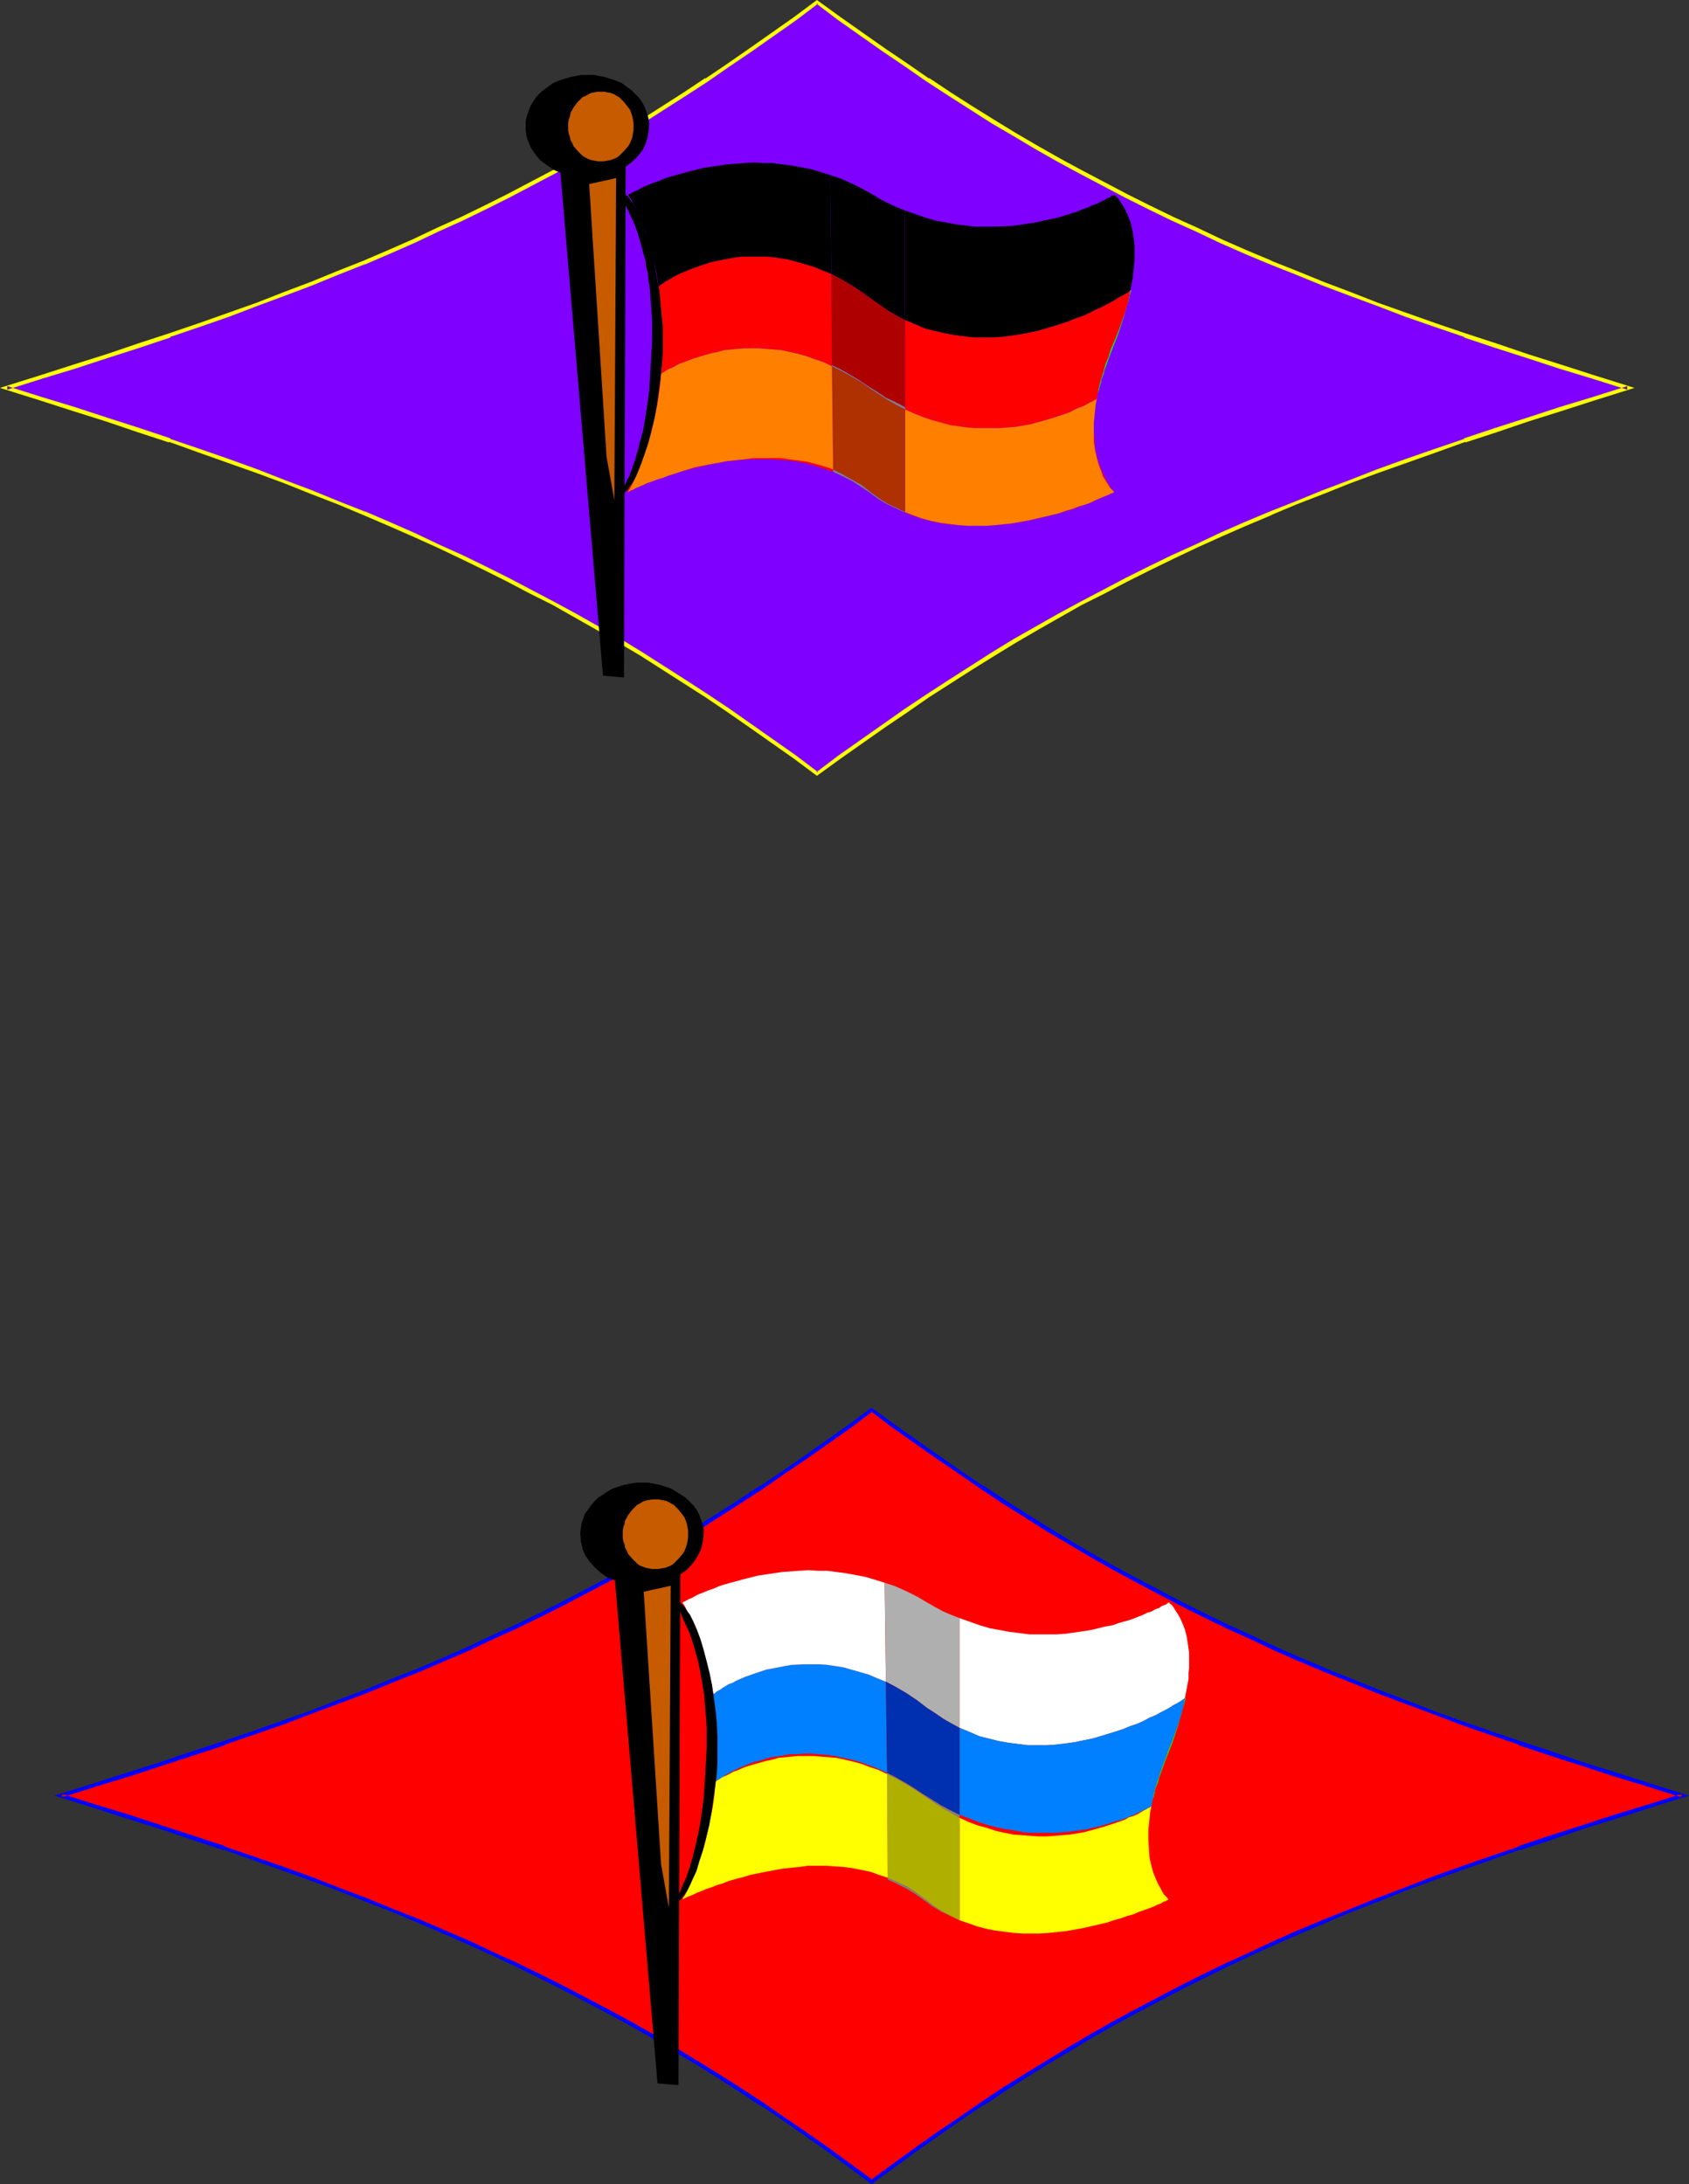 <?xml version="1.0" encoding="UTF-8" standalone="no"?>
<svg
   version="1.0"
   width="120.473mm"
   height="155.754mm"
   id="svg51"
   sodipodi:docname="Germany &amp; Ukraine.wmf"
   xmlns:inkscape="http://www.inkscape.org/namespaces/inkscape"
   xmlns:sodipodi="http://sodipodi.sourceforge.net/DTD/sodipodi-0.dtd"
   xmlns="http://www.w3.org/2000/svg"
   xmlns:svg="http://www.w3.org/2000/svg">
  <rect width="100%" height="100%" fill="#333333" stroke="none"/>
  <sodipodi:namedview
     id="namedview51"
     pagecolor="#ffffff"
     bordercolor="#000000"
     borderopacity="0.25"
     inkscape:showpageshadow="2"
     inkscape:pageopacity="0.0"
     inkscape:pagecheckerboard="0"
     inkscape:deskcolor="#d1d1d1"
     inkscape:document-units="mm" />
  <defs
     id="defs1">
    <pattern
       id="WMFhbasepattern"
       patternUnits="userSpaceOnUse"
       width="6"
       height="6"
       x="0"
       y="0" />
  </defs>
  <path
     style="fill:#7f00ff;fill-opacity:1;fill-rule:evenodd;stroke:none"
     d="m 220.233,0.646 -5.978,4.363 -5.978,4.363 -5.978,4.201 -5.817,4.04 -5.978,3.878 -5.817,3.878 -5.978,3.717 -5.817,3.717 -5.817,3.555 -5.978,3.393 -5.978,3.393 -5.978,3.232 -5.978,3.232 -6.14,3.232 -6.302,3.07 -6.302,3.07 -6.463,2.909 -6.463,3.07 -6.625,2.909 -6.786,2.909 -6.948,2.747 -7.11,2.909 -7.271,2.747 -7.433,2.747 -7.594,2.909 -7.917,2.747 -8.079,2.747 -8.402,2.747 -8.402,2.909 -8.887,2.909 -9.048,2.747 -9.21,2.909 9.21,2.909 9.048,2.747 8.887,2.909 8.402,2.747 8.402,2.909 8.079,2.747 7.917,2.747 7.594,2.747 7.433,2.909 7.271,2.747 7.11,2.909 6.948,2.747 6.786,2.909 6.625,2.909 6.463,2.909 6.463,3.07 6.302,3.07 6.302,3.07 6.14,3.232 5.978,3.07 5.978,3.393 5.978,3.393 5.978,3.393 5.817,3.555 5.817,3.717 5.978,3.717 5.817,3.878 5.978,3.878 5.817,4.04 5.978,4.201 5.978,4.363 5.978,4.363 6.14,-4.363 5.978,-4.363 5.978,-4.201 5.978,-4.04 5.817,-3.878 5.817,-3.878 5.817,-3.717 5.978,-3.717 5.817,-3.555 5.978,-3.393 5.978,-3.393 5.978,-3.393 5.978,-3.07 6.14,-3.232 6.302,-3.07 6.302,-3.07 6.302,-3.07 6.625,-2.909 6.625,-2.909 6.786,-2.909 6.948,-2.747 7.11,-2.909 7.271,-2.747 7.433,-2.909 7.594,-2.747 7.917,-2.747 8.079,-2.747 8.402,-2.909 8.402,-2.747 8.887,-2.909 9.048,-2.747 9.21,-2.909 -9.21,-2.909 -9.048,-2.747 -8.887,-2.909 -8.402,-2.909 -8.402,-2.747 -8.079,-2.747 -7.917,-2.747 -7.594,-2.909 -7.433,-2.747 -7.271,-2.747 -7.11,-2.909 -6.948,-2.747 -6.786,-2.909 -6.625,-2.909 -6.625,-3.07 -6.302,-2.909 -6.302,-3.07 -6.302,-3.07 -6.14,-3.232 -5.978,-3.232 -5.978,-3.232 -5.978,-3.393 -5.978,-3.393 -5.817,-3.555 -5.978,-3.717 -5.817,-3.717 -5.817,-3.878 -5.817,-3.878 -5.978,-4.04 -5.978,-4.201 -5.978,-4.363 z"
     id="path1" />
  <path
     style="fill:#ffff00;fill-opacity:1;fill-rule:evenodd;stroke:none"
     d="m 220.233,0 -6.302,4.686 -5.978,4.201 -5.978,4.201 -5.817,4.04 -5.978,4.04 v -0.162 l -5.817,3.878 -5.817,3.717 -5.817,3.717 -5.978,3.555 -5.817,3.393 v 0 l -5.978,3.393 -5.978,3.232 -6.14,3.232 -6.14,3.232 -6.14,3.07 -6.302,3.07 -6.463,2.909 -6.463,3.07 -6.625,2.909 -6.786,2.909 v 0 l -6.948,2.747 -7.11,2.909 -7.271,2.747 -7.433,2.909 -7.756,2.747 -7.756,2.747 -8.079,2.747 v 0 l -8.402,2.747 -8.564,2.909 -8.725,2.747 -9.048,2.909 L 0,104.549 l 10.826,3.393 9.048,2.909 8.725,2.747 8.564,2.909 8.402,2.747 v -0.162 l 8.079,2.909 7.756,2.747 7.756,2.747 7.433,2.747 7.271,2.909 7.11,2.747 6.948,2.909 v 0 l 6.786,2.909 6.625,2.909 6.463,2.909 6.463,3.07 6.302,3.07 6.14,3.07 6.14,3.232 6.14,3.07 5.978,3.393 5.978,3.393 v 0 l 5.817,3.393 5.978,3.555 5.817,3.717 5.817,3.717 5.817,3.717 v 0 l 5.978,4.04 5.817,4.04 5.978,4.201 5.978,4.201 6.302,4.686 6.463,-4.686 5.978,-4.201 5.978,-4.201 5.978,-4.04 5.817,-4.04 v 0 l 5.817,-3.717 5.817,-3.717 5.978,-3.717 5.817,-3.555 5.817,-3.393 v 0 l 5.978,-3.393 5.978,-3.393 6.14,-3.07 6.14,-3.232 6.14,-3.07 6.302,-3.07 6.463,-3.07 6.463,-2.909 6.625,-2.909 6.948,-2.909 h -0.162 l 6.948,-2.909 7.109,-2.747 7.271,-2.909 7.433,-2.747 7.756,-2.747 7.756,-2.747 8.079,-2.909 v 0.162 l 8.402,-2.747 8.564,-2.909 8.725,-2.747 9.048,-2.909 10.826,-3.393 -10.826,-3.393 -9.048,-2.909 -8.725,-2.747 -8.564,-2.909 -8.402,-2.747 v 0 l -8.079,-2.747 -7.756,-2.747 -7.756,-2.747 -7.433,-2.909 -7.271,-2.747 -7.109,-2.909 -6.948,-2.747 h 0.162 l -6.948,-2.909 -6.625,-2.909 -6.463,-3.07 -6.463,-2.909 -6.302,-3.07 -6.14,-3.07 -6.14,-3.232 -6.14,-3.232 -5.978,-3.232 -5.978,-3.393 v 0 l -5.817,-3.393 -5.817,-3.555 -5.978,-3.717 -5.817,-3.717 -5.817,-3.878 v 0.162 L 244.632,17.129 238.653,13.089 232.675,8.888 226.696,4.686 220.233,0 l -0.162,0.97 5.978,4.525 5.978,4.201 5.978,4.201 5.978,4.04 5.817,4.04 v 0 l 5.978,3.878 5.817,3.717 5.817,3.717 5.817,3.393 5.978,3.555 v 0 l 5.978,3.393 5.978,3.232 6.14,3.232 6.14,3.232 6.14,3.07 6.302,3.07 6.463,2.909 6.463,3.07 6.625,2.909 6.948,2.909 v 0 l 6.948,2.747 7.11,2.909 7.271,2.747 7.433,2.747 7.594,2.909 7.917,2.747 8.079,2.747 v 0.162 l 8.241,2.747 8.564,2.747 8.887,2.909 9.048,2.747 9.21,2.909 v -0.97 l -9.21,2.909 -9.048,2.747 -8.887,2.909 -8.564,2.747 -8.241,2.747 v 0.162 l -8.079,2.747 -7.917,2.747 -7.594,2.747 -7.433,2.909 -7.271,2.747 -7.11,2.909 -6.948,2.747 v 0 l -6.948,2.909 -6.625,2.909 -6.463,3.07 -6.463,2.909 -6.302,3.07 -6.14,3.07 -6.14,3.232 -6.14,3.232 -5.978,3.232 -5.978,3.393 v 0 l -5.978,3.393 -5.817,3.555 -5.817,3.717 -5.817,3.717 -5.978,3.878 v 0 l -5.817,3.878 -5.978,4.201 -5.978,4.201 -5.978,4.201 -5.978,4.525 h 0.485 l -5.978,-4.525 -5.978,-4.201 -5.978,-4.201 -5.978,-4.201 -5.817,-3.878 v 0 l -5.978,-3.878 -5.817,-3.717 -5.817,-3.717 -5.817,-3.555 -5.978,-3.393 v 0 l -5.978,-3.393 -5.978,-3.232 -6.14,-3.232 -6.14,-3.232 -6.14,-3.07 -6.302,-3.07 -6.463,-2.909 -6.463,-3.07 -6.625,-2.909 -6.786,-2.909 h -0.162 l -6.948,-2.747 -7.11,-2.909 -7.271,-2.747 -7.433,-2.909 -7.594,-2.747 -7.917,-2.747 -8.079,-2.747 v -0.162 l -8.241,-2.747 -8.564,-2.747 -8.887,-2.909 -9.048,-2.747 -9.21,-2.909 v 0.97 l 9.21,-2.909 9.048,-2.747 8.887,-2.909 8.564,-2.747 8.241,-2.747 v -0.162 l 8.079,-2.747 7.917,-2.747 7.594,-2.909 7.433,-2.747 7.271,-2.747 7.11,-2.909 6.948,-2.747 h 0.162 l 6.786,-2.909 6.625,-2.909 6.463,-3.07 6.463,-2.909 6.302,-3.07 6.14,-3.07 6.14,-3.232 6.14,-3.232 5.978,-3.232 5.978,-3.393 v 0 l 5.978,-3.555 5.817,-3.393 5.817,-3.717 5.817,-3.717 5.978,-3.878 v 0 l 5.817,-4.04 5.978,-4.04 5.978,-4.201 5.978,-4.201 5.978,-4.525 h -0.485 z"
     id="path2" />
  <path
     style="fill:#000000;fill-opacity:1;fill-rule:evenodd;stroke:none"
     d="m 174.991,34.096 v -1.454 l -0.323,-1.293 -0.485,-1.454 -0.485,-1.293 -0.646,-1.131 -0.808,-1.131 -1.131,-1.131 -0.969,-0.97 -1.131,-0.808 -1.293,-0.97 -1.454,-0.646 -1.454,-0.485 -1.454,-0.485 -1.616,-0.323 -1.616,-0.323 h -1.777 -1.616 l -1.777,0.323 -1.454,0.323 -1.616,0.485 -1.454,0.485 -1.454,0.646 -1.293,0.97 -1.131,0.808 -1.131,0.97 -0.969,1.131 -0.808,1.131 -0.646,1.131 -0.485,1.293 -0.485,1.454 -0.323,1.293 v 1.454 0.97 l 0.162,1.131 0.162,0.97 0.323,0.808 0.808,1.939 1.131,1.616 1.293,1.616 1.777,1.293 1.777,1.293 1.939,0.808 11.472,135.575 5.655,0.485 0.485,-137.676 1.293,-0.97 1.293,-1.131 1.131,-1.293 0.969,-1.293 0.646,-1.454 0.485,-1.454 0.323,-1.616 z"
     id="path3" />
  <path
     style="fill:#c65b00;fill-opacity:1;fill-rule:evenodd;stroke:none"
     d="m 165.619,134.767 0.485,-86.774 -7.271,1.616 4.686,73.524 z"
     id="path4" />
  <path
     style="fill:#c65b00;fill-opacity:1;fill-rule:evenodd;stroke:none"
     d="m 161.903,43.468 h 0.969 l 0.808,-0.162 0.969,-0.162 0.808,-0.323 0.808,-0.323 0.646,-0.485 0.646,-0.646 0.646,-0.646 1.131,-1.293 0.485,-0.808 0.323,-0.808 0.323,-0.808 0.162,-0.97 0.162,-0.97 v -0.97 -0.97 l -0.162,-0.97 -0.162,-0.808 -0.323,-0.97 -0.323,-0.808 -0.485,-0.646 -1.131,-1.454 -1.293,-1.293 -0.646,-0.323 -0.808,-0.485 -0.808,-0.323 -0.969,-0.162 -0.808,-0.162 h -0.969 -0.808 l -0.808,0.162 -0.969,0.162 -1.454,0.808 -0.808,0.323 -1.293,1.293 -1.131,1.454 -0.323,0.646 -0.485,0.808 -0.162,0.97 -0.323,0.808 -0.162,0.97 v 0.97 0.97 l 0.162,0.97 0.323,0.97 0.162,0.808 0.485,0.808 0.323,0.808 1.131,1.293 0.646,0.646 0.646,0.646 0.808,0.485 0.646,0.323 0.808,0.323 0.969,0.162 0.808,0.162 z"
     id="path5" />
  <path
     style="fill:#00ff00;fill-opacity:1;fill-rule:evenodd;stroke:none"
     d="m 300.377,91.945 -0.969,2.262 -0.646,2.101 -0.808,1.939 -0.485,1.939 -0.646,1.939 -0.485,1.778 -0.323,1.778 -0.323,1.778 v -0.162 0 -0.162 l 0.162,-0.485 v -0.485 l 0.323,-0.646 0.162,-0.646 0.162,-0.808 0.323,-0.97 0.162,-0.97 0.485,-1.131 0.323,-1.293 0.485,-1.293 0.969,-2.747 1.131,-2.909 0.969,-2.424 0.808,-2.424 0.808,-2.424 0.646,-2.262 0.323,-1.131 0.323,-0.97 0.162,-0.808 0.162,-0.808 0.162,-0.485 0.162,-0.485 v -0.323 0 h -0.162 l -0.646,3.232 -0.969,3.232 -1.293,3.555 -0.646,1.778 z"
     id="path6" />
  <path
     style="fill:#ff0000;fill-opacity:1;fill-rule:evenodd;stroke:none"
     d="M 295.691,107.458 V 107.296 Z"
     id="path7" />
  <path
     style="fill:#ff0000;fill-opacity:1;fill-rule:evenodd;stroke:none"
     d="m 300.377,132.666 v -0.162 h -0.162 l -0.162,-0.323 -0.323,-0.323 -0.323,-0.485 -0.323,-0.485 -0.323,-0.646 -0.485,-0.646 -0.323,-0.808 -0.485,-0.97 -0.485,-0.97 -0.323,-0.97 -0.485,-1.131 -0.323,-1.293 -0.323,-1.293 -0.323,-1.454 -0.162,-2.909 -0.162,-1.293 v -2.424 l 0.162,-1.131 v -0.97 l 0.162,-0.97 v -0.808 l 0.162,-0.646 v -0.646 l 0.162,-0.646 v -0.323 l 0.162,-0.323 v -0.162 -0.162 0.162 l -0.323,1.616 -0.162,1.616 -0.162,1.616 -0.162,1.454 v 2.747 2.585 l 0.323,2.262 0.485,2.101 0.485,1.778 0.646,1.616 0.485,1.454 0.646,1.131 0.646,0.97 0.485,0.808 0.485,0.646 0.485,0.323 0.162,0.323 z"
     id="path8" />
  <path
     style="fill:#ff0000;fill-opacity:1;fill-rule:evenodd;stroke:none"
     d="m 243.985,137.999 v 0.162 l 2.424,0.97 2.585,0.808 2.424,0.646 2.424,0.485 2.424,0.323 2.585,0.162 2.424,0.162 h 2.424 2.424 l 2.424,-0.162 4.686,-0.485 4.363,-0.808 4.201,-0.97 2.101,-0.485 1.939,-0.485 1.777,-0.646 1.777,-0.485 1.616,-0.646 1.454,-0.485 1.454,-0.485 1.293,-0.646 1.131,-0.485 0.969,-0.485 0.969,-0.323 0.646,-0.323 0.646,-0.323 0.485,-0.162 0.323,-0.162 v 0 h -0.162 l -0.162,0.162 -0.485,0.162 -0.646,0.323 -0.808,0.323 -0.808,0.323 -1.131,0.485 -1.131,0.485 -1.293,0.646 -1.454,0.485 -1.616,0.485 -1.616,0.646 -1.777,0.485 -1.777,0.646 -1.939,0.485 -2.101,0.485 -4.201,0.97 -4.524,0.808 -4.686,0.485 -2.262,0.162 h -2.424 -2.424 l -2.424,-0.162 -2.585,-0.323 -2.424,-0.323 -2.424,-0.485 -2.424,-0.646 -2.262,-0.808 z"
     id="path9" />
  <path
     style="fill:#7f7f7f;fill-opacity:1;fill-rule:evenodd;stroke:none"
     d="m 234.775,132.666 -2.424,-1.939 -2.585,-1.454 -2.585,-1.454 -2.585,-1.293 v 0.646 l 2.424,1.131 2.585,1.293 2.262,1.454 2.424,1.616 2.424,1.778 2.424,1.454 2.424,1.131 2.424,1.131 v -0.162 l -2.262,-1.131 -2.424,-1.131 -2.262,-1.454 z"
     id="path10" />
  <path
     style="fill:#ff0000;fill-opacity:1;fill-rule:evenodd;stroke:none"
     d="m 169.335,132.666 v -0.162 0 l 0.323,-0.485 0.323,-0.646 0.485,-0.97 0.485,-1.131 0.646,-1.616 0.808,-1.616 0.646,-2.101 0.808,-2.101 0.808,-2.424 0.808,-2.585 0.646,-2.909 0.646,-2.909 0.646,-3.232 0.485,-3.555 0.323,-3.555 v 0.162 0.323 l -0.162,0.485 -0.162,0.646 v 0.97 l -0.162,0.808 -0.485,2.262 -0.485,2.585 -0.485,2.585 -0.485,2.585 -0.485,2.424 -0.323,1.131 -0.485,1.131 -0.808,2.747 -1.131,2.585 -0.969,2.747 -0.646,1.293 -0.485,1.131 -0.485,0.97 -0.323,0.808 -0.323,0.808 -0.162,0.485 -0.162,0.323 -0.162,0.162 h 0.162 l 0.162,-0.162 0.485,-0.162 0.646,-0.323 0.646,-0.323 0.808,-0.485 1.131,-0.485 1.131,-0.323 1.293,-0.646 1.293,-0.485 1.454,-0.485 1.616,-0.646 1.777,-0.646 1.777,-0.485 1.939,-0.485 1.939,-0.485 4.201,-0.97 4.363,-0.808 2.424,-0.323 2.262,-0.162 2.262,-0.162 h 2.424 2.424 l 2.424,0.162 2.585,0.162 2.424,0.323 2.424,0.485 2.424,0.646 2.424,0.808 2.424,0.808 v -0.646 l -2.424,-0.808 -2.262,-0.646 -2.424,-0.646 -2.424,-0.323 -2.424,-0.323 -2.424,-0.323 h -2.424 -2.262 -2.424 l -2.262,0.323 -4.686,0.485 -4.363,0.808 -4.201,0.808 -3.716,1.131 -1.939,0.646 -1.616,0.485 -1.616,0.646 -1.616,0.485 -1.293,0.485 -1.454,0.485 -0.969,0.485 -1.131,0.485 -0.808,0.323 -0.808,0.485 -0.646,0.162 -0.323,0.323 h -0.323 z"
     id="path11" />
  <path
     style="fill:#00ff00;fill-opacity:1;fill-rule:evenodd;stroke:none"
     d="M 178.546,90.329 V 86.774 l -0.323,-3.393 -0.323,-3.232 -0.323,-2.909 h -0.162 v 0 l 0.162,0.162 v 0.323 0.323 l 0.162,0.485 v 0.646 l 0.162,0.646 v 0.808 l 0.162,1.778 0.162,2.101 0.162,2.424 v 2.747 4.686 1.778 2.909 l -0.162,0.808 v 0.808 l 0.323,-5.009 0.162,-2.747 z"
     id="path12" />
  <path
     style="fill:#ff0000;fill-opacity:1;fill-rule:evenodd;stroke:none"
     d="m 243.985,109.72 v 0.646 l 2.585,1.131 2.424,0.97 2.424,0.808 2.424,0.646 2.262,0.646 2.424,0.323 2.262,0.323 2.262,0.162 h 2.262 2.262 2.101 l 1.939,-0.162 2.101,-0.162 1.939,-0.323 1.939,-0.323 1.777,-0.485 1.777,-0.485 1.616,-0.485 1.616,-0.485 1.454,-0.485 1.454,-0.485 1.293,-0.485 1.131,-0.646 1.131,-0.485 0.969,-0.323 0.969,-0.485 0.808,-0.485 0.646,-0.323 0.485,-0.323 0.485,-0.162 0.323,-0.162 0.162,-0.162 -0.162,0.162 H 295.206 l -0.323,0.323 -0.646,0.323 -0.646,0.162 -0.646,0.485 -0.969,0.323 -0.969,0.485 -1.131,0.485 -2.424,0.97 -1.454,0.323 -1.454,0.485 -1.454,0.485 -1.777,0.485 -1.616,0.323 -1.939,0.323 -1.777,0.323 -1.939,0.323 -2.101,0.162 -1.939,0.162 h -2.262 -2.101 -2.262 l -2.262,-0.162 -2.262,-0.485 -2.424,-0.323 -2.424,-0.485 -2.424,-0.646 -2.585,-0.808 -2.424,-0.97 z"
     id="path13" />
  <path
     style="fill:#7f7f7f;fill-opacity:1;fill-rule:evenodd;stroke:none"
     d="m 233.806,103.903 -2.424,-1.616 -2.424,-1.454 -2.262,-1.293 -2.424,-1.131 v 0.323 l 2.585,1.293 2.585,1.454 2.747,1.616 2.585,1.778 2.424,1.616 2.262,1.454 2.262,1.293 2.262,1.131 v -0.646 l -2.424,-1.293 -2.747,-1.293 -2.424,-1.616 z"
     id="path14" />
  <path
     style="fill:#ff0000;fill-opacity:1;fill-rule:evenodd;stroke:none"
     d="m 224.273,98.732 v -0.323 l -2.424,-1.131 -2.424,-0.97 -2.424,-0.808 -2.262,-0.646 -2.262,-0.485 -2.262,-0.485 -2.101,-0.323 -2.101,-0.162 -2.101,-0.162 h -1.939 l -1.939,0.162 h -1.777 l -1.777,0.323 -1.777,0.323 -1.616,0.162 -3.07,0.97 -1.454,0.323 -1.293,0.485 -1.131,0.485 -2.262,0.97 -0.969,0.485 -0.969,0.485 -0.808,0.485 -0.646,0.323 -0.646,0.485 -0.485,0.323 -0.485,0.162 -0.323,0.323 -0.162,0.162 h -0.162 0.162 l 0.162,-0.162 0.323,-0.162 0.485,-0.323 0.485,-0.323 0.646,-0.323 0.808,-0.323 1.777,-0.97 0.969,-0.323 2.424,-0.97 2.585,-0.808 2.908,-0.808 1.616,-0.323 1.616,-0.485 1.777,-0.162 1.777,-0.162 1.939,-0.162 h 1.939 1.939 l 1.939,0.162 2.101,0.162 2.101,0.162 2.101,0.485 2.262,0.485 2.262,0.646 2.262,0.808 2.424,0.808 z"
     id="path15" />
  <path
     style="fill:#ff7f00;fill-opacity:1;fill-rule:evenodd;stroke:none"
     d="m 295.691,107.458 -0.162,0.162 -0.323,0.162 -0.485,0.162 -0.485,0.323 -0.646,0.323 -0.808,0.485 -0.969,0.485 -0.969,0.323 -1.131,0.485 -1.131,0.646 -1.293,0.485 -1.454,0.485 -1.454,0.485 -1.616,0.485 -1.616,0.485 -1.777,0.485 -1.777,0.485 -1.939,0.323 -1.939,0.323 -2.101,0.162 -1.939,0.162 h -2.101 -2.262 -2.262 l -2.262,-0.162 -2.262,-0.323 -2.424,-0.323 -2.262,-0.646 -2.424,-0.646 -2.424,-0.808 -2.424,-0.97 -2.585,-1.131 v 27.632 l 2.424,0.97 2.262,0.808 2.424,0.646 2.424,0.485 2.424,0.323 2.585,0.323 2.424,0.162 h 2.424 2.424 l 2.262,-0.162 4.686,-0.485 4.524,-0.808 4.201,-0.97 2.101,-0.485 1.939,-0.485 1.777,-0.646 1.777,-0.485 1.616,-0.646 1.616,-0.485 1.454,-0.485 1.293,-0.646 1.131,-0.485 1.131,-0.485 0.808,-0.323 0.808,-0.323 0.646,-0.323 0.485,-0.162 0.162,-0.162 h 0.162 l -0.162,-0.162 -0.162,-0.323 -0.485,-0.323 -0.485,-0.646 -0.485,-0.808 -0.646,-0.97 -0.646,-1.131 -0.485,-1.454 -0.646,-1.616 -0.485,-1.778 -0.485,-2.101 -0.323,-2.262 v -2.585 -2.747 l 0.162,-1.454 0.162,-1.616 0.162,-1.616 z"
     id="path16" />
  <path
     style="fill:#ff0000;fill-opacity:1;fill-rule:evenodd;stroke:none"
     d="m 178.222,100.671 h 0.162 l 0.162,-0.162 0.323,-0.323 0.485,-0.162 0.485,-0.323 0.646,-0.485 0.646,-0.323 0.808,-0.485 0.969,-0.485 0.969,-0.485 2.262,-0.97 1.131,-0.485 1.293,-0.485 1.454,-0.323 3.07,-0.97 1.616,-0.162 1.777,-0.323 1.777,-0.323 h 1.777 l 1.939,-0.162 h 1.939 l 2.101,0.162 2.101,0.162 2.101,0.323 2.262,0.485 2.262,0.485 2.262,0.646 2.424,0.808 2.424,0.97 2.424,1.131 -0.162,-24.562 -2.424,-0.97 -2.262,-0.97 -2.262,-0.646 -2.262,-0.646 -2.262,-0.646 -2.101,-0.323 -2.101,-0.323 -2.101,-0.162 h -1.939 -1.939 -2.101 l -1.777,0.162 -1.777,0.323 -1.777,0.323 -3.232,0.646 -2.908,0.97 -2.747,0.97 -2.262,0.97 -1.131,0.485 -0.969,0.485 -0.808,0.485 -0.808,0.485 -0.646,0.323 -0.646,0.485 -0.485,0.323 -0.323,0.162 -0.323,0.323 -0.162,0.162 0.323,2.909 0.323,3.232 0.323,3.393 v 3.555 l 0.162,2.585 -0.162,2.747 z"
     id="path17" />
  <path
     style="fill:#000000;fill-opacity:1;fill-rule:evenodd;stroke:none"
     d="m 224.111,73.847 -0.323,-26.663 -2.585,-0.808 -2.585,-0.808 -2.747,-0.485 -2.585,-0.485 -2.585,-0.323 -2.424,-0.323 h -2.585 l -2.424,-0.162 -2.424,0.162 -4.524,0.323 -2.262,0.323 -4.363,0.646 -1.939,0.485 -1.939,0.485 -1.777,0.485 -1.777,0.485 -1.777,0.485 -1.454,0.485 -1.454,0.646 -1.454,0.485 -1.131,0.485 -1.293,0.485 -0.969,0.485 -0.808,0.485 -0.808,0.323 -0.646,0.323 -0.485,0.323 -0.323,0.162 -0.323,0.162 v 0 0.162 l 0.162,0.162 0.323,0.485 0.485,0.646 0.323,0.97 0.646,0.97 0.485,1.293 0.646,1.454 0.808,1.616 0.646,1.778 0.646,2.101 0.646,2.262 0.646,2.424 0.646,2.585 0.646,2.747 0.485,3.07 0.162,-0.162 0.323,-0.323 0.323,-0.162 0.485,-0.323 0.646,-0.485 0.646,-0.323 0.808,-0.485 0.808,-0.485 0.969,-0.485 1.131,-0.485 2.262,-0.97 2.747,-0.97 2.908,-0.97 3.232,-0.646 1.777,-0.323 1.777,-0.323 1.777,-0.162 h 2.101 1.939 1.939 l 2.101,0.162 2.101,0.323 2.101,0.323 2.262,0.646 2.262,0.646 2.262,0.646 2.262,0.97 z"
     id="path18" />
  <path
     style="fill:#000000;fill-opacity:1;fill-rule:evenodd;stroke:none"
     d="m 235.422,80.957 2.101,1.454 2.101,1.454 2.262,1.293 2.101,1.131 V 56.718 l -2.101,-0.808 -2.101,-0.97 -2.262,-1.131 -2.101,-1.293 -2.908,-1.616 -2.908,-1.454 -2.908,-1.293 -2.908,-0.97 0.323,26.663 2.747,1.454 2.747,1.616 2.908,1.939 z"
     id="path19" />
  <path
     style="fill:#000000;fill-opacity:1;fill-rule:evenodd;stroke:none"
     d="m 304.739,78.21 0.323,-1.616 0.323,-1.778 0.162,-1.616 0.162,-1.616 0.162,-1.454 v -1.454 -2.585 l -0.323,-2.424 -0.323,-1.939 -0.485,-1.939 -0.646,-1.616 -0.646,-1.454 -0.646,-1.131 -0.646,-0.97 -0.485,-0.808 -0.485,-0.646 -0.485,-0.323 -0.162,-0.323 h -0.162 v 0 l -0.323,0.162 -0.485,0.162 -0.323,0.323 -0.808,0.323 -0.808,0.485 -0.808,0.323 -1.131,0.646 -1.131,0.323 -1.293,0.646 -1.454,0.485 -1.454,0.646 -1.616,0.485 -3.555,1.131 -3.878,0.808 -2.101,0.485 -2.101,0.323 -2.262,0.323 -2.262,0.323 -4.847,0.162 h -2.424 -2.585 l -2.585,-0.323 -2.585,-0.323 -2.585,-0.485 -2.747,-0.485 -2.747,-0.808 -2.747,-0.97 -2.747,-0.97 v 29.571 l 2.747,1.131 2.585,1.131 2.585,0.646 2.747,0.646 2.585,0.485 2.585,0.323 2.585,0.323 h 2.585 2.585 l 2.585,-0.162 2.424,-0.323 2.424,-0.323 2.424,-0.485 2.262,-0.485 2.262,-0.646 2.101,-0.646 2.101,-0.646 1.939,-0.646 1.939,-0.808 1.939,-0.646 1.777,-0.808 1.454,-0.808 1.616,-0.646 1.454,-0.808 1.293,-0.646 1.131,-0.646 0.969,-0.646 0.969,-0.485 0.808,-0.485 0.646,-0.323 0.323,-0.323 z"
     id="path20" />
  <path
     style="fill:#ff0000;fill-opacity:1;fill-rule:evenodd;stroke:none"
     d="m 243.985,86.29 v 23.431 l 2.585,0.97 2.424,0.97 2.585,0.808 2.424,0.646 2.424,0.485 2.424,0.323 2.262,0.485 2.262,0.162 h 2.262 2.101 2.262 l 1.939,-0.162 2.101,-0.162 1.939,-0.323 1.777,-0.323 1.939,-0.323 1.616,-0.323 1.777,-0.485 1.454,-0.485 1.454,-0.485 1.454,-0.323 2.424,-0.97 1.131,-0.485 0.969,-0.485 0.969,-0.323 0.646,-0.485 0.646,-0.162 0.646,-0.323 0.323,-0.323 h 0.323 l 0.162,-0.162 0.323,-1.778 0.323,-1.778 0.485,-1.778 0.646,-1.939 0.485,-1.939 0.808,-1.939 0.646,-2.101 0.969,-2.262 0.808,-1.939 0.646,-1.778 1.293,-3.555 0.969,-3.232 0.646,-3.232 -0.323,0.323 -0.323,0.323 -0.646,0.323 -0.808,0.485 -0.969,0.485 -0.969,0.646 -1.131,0.646 -1.293,0.646 -1.454,0.808 -1.616,0.646 -1.454,0.808 -1.777,0.808 -1.939,0.646 -1.939,0.808 -1.939,0.646 -2.101,0.646 -2.101,0.646 -2.262,0.646 -2.262,0.485 -2.424,0.485 -2.424,0.323 -2.424,0.323 -2.585,0.162 h -2.585 -2.585 l -2.585,-0.323 -2.585,-0.323 -2.585,-0.485 -2.747,-0.646 -2.585,-0.646 -2.585,-1.131 z"
     id="path21" />
  <path
     style="fill:#af3000;fill-opacity:1;fill-rule:evenodd;stroke:none"
     d="m 224.273,98.732 0.323,27.794 2.585,1.293 2.585,1.454 2.585,1.454 2.424,1.939 2.262,1.616 2.262,1.454 2.424,1.131 2.262,1.131 v -27.632 l -2.262,-1.131 -2.262,-1.293 -2.262,-1.454 -2.424,-1.616 -2.585,-1.778 -2.747,-1.616 -2.585,-1.454 z"
     id="path22" />
  <path
     style="fill:#ff7f00;fill-opacity:1;fill-rule:evenodd;stroke:none"
     d="m 178.222,100.671 -0.323,3.555 -0.485,3.555 -0.646,3.232 -0.646,2.909 -0.646,2.909 -0.808,2.585 -0.808,2.424 -0.808,2.101 -0.646,2.101 -0.808,1.616 -0.646,1.616 -0.485,1.131 -0.485,0.97 -0.323,0.646 -0.323,0.485 v 0 0.162 -0.162 h 0.323 l 0.323,-0.323 0.646,-0.162 0.808,-0.485 0.808,-0.323 1.131,-0.485 0.969,-0.485 1.454,-0.485 1.293,-0.485 1.616,-0.485 1.616,-0.646 1.616,-0.485 1.939,-0.646 3.716,-1.131 4.201,-0.808 4.363,-0.808 4.686,-0.485 2.262,-0.323 h 2.424 2.262 2.424 l 2.424,0.323 2.424,0.323 2.424,0.323 2.424,0.646 2.262,0.646 2.424,0.808 -0.323,-27.794 -2.262,-1.131 -2.424,-0.808 -2.262,-0.808 -2.262,-0.646 -2.262,-0.485 -2.101,-0.485 -2.101,-0.162 -2.101,-0.162 -1.939,-0.162 h -1.939 -1.939 l -1.939,0.162 -1.777,0.162 -1.777,0.162 -1.616,0.485 -1.616,0.323 -2.908,0.808 -2.585,0.808 -2.424,0.97 -0.969,0.323 -1.777,0.97 -0.808,0.323 -0.646,0.323 -0.485,0.323 -0.485,0.323 -0.323,0.162 -0.162,0.162 z"
     id="path23" />
  <path
     style="fill:#af0000;fill-opacity:1;fill-rule:evenodd;stroke:none"
     d="M 243.985,109.72 V 86.29 l -2.101,-1.131 -2.262,-1.293 -2.101,-1.454 -2.101,-1.454 -2.908,-2.101 -2.908,-1.939 -2.747,-1.616 -2.747,-1.454 0.162,24.562 2.424,1.131 2.262,1.293 2.424,1.454 2.424,1.616 2.585,1.616 2.424,1.616 2.747,1.293 z"
     id="path24" />
  <path
     style="fill:#000000;fill-opacity:1;fill-rule:evenodd;stroke:none"
     d="m 166.912,51.871 0.646,0.162 0.485,0.162 0.485,0.323 0.646,0.323 0.485,0.646 0.485,0.646 0.485,0.808 0.485,0.808 0.646,0.808 0.485,1.131 0.969,2.262 0.808,2.585 0.969,2.747 0.808,3.07 0.646,3.07 0.646,3.393 0.646,3.393 0.323,3.393 0.323,3.555 0.323,3.393 v 3.232 3.393 l -0.323,3.555 -0.323,3.393 -0.485,3.555 -0.485,3.555 -0.646,3.555 -0.808,3.232 -0.808,3.232 -0.969,2.909 -0.969,2.747 -0.969,2.424 -0.485,1.131 -0.485,0.97 -0.485,0.808 -0.646,0.808 -0.485,0.808 -0.485,0.485 -0.485,0.485 -0.646,0.323 -0.485,0.162 -0.485,0.162 v -0.162 l 0.162,-0.162 0.162,-0.162 0.162,-0.323 0.323,-0.485 0.323,-0.323 0.162,-0.646 0.485,-0.646 0.323,-0.646 0.323,-0.808 0.485,-0.808 0.323,-0.97 0.485,-1.131 0.323,-1.131 0.485,-1.293 0.323,-1.293 0.485,-1.454 0.323,-1.616 0.485,-1.616 0.485,-1.778 0.323,-1.939 0.323,-1.939 0.323,-2.101 0.323,-2.262 0.323,-2.424 0.162,-2.424 0.162,-2.585 0.162,-2.747 0.162,-2.909 0.162,-2.909 v -3.232 -2.262 l -0.162,-2.262 -0.162,-2.262 -0.162,-2.262 -0.162,-1.939 -0.323,-1.939 -0.162,-1.939 -0.485,-1.778 -0.162,-1.778 -0.485,-1.454 -0.808,-3.07 -0.808,-2.747 -0.808,-2.262 -0.969,-2.101 -0.808,-1.778 -0.808,-1.454 -0.485,-1.293 -0.646,-0.808 -0.323,-0.646 -0.162,-0.485 v 0 z"
     id="path25" />
  <path
     style="fill:#ff0000;fill-opacity:1;fill-rule:evenodd;stroke:none"
     d="m 234.937,380.062 -5.978,4.363 -5.978,4.363 -5.978,4.201 -5.817,4.04 -5.978,3.878 -5.817,3.878 -5.978,3.717 -5.817,3.717 -5.817,3.555 -5.978,3.393 -5.978,3.393 -5.978,3.232 -5.978,3.232 -6.14,3.232 -6.302,3.07 -6.302,3.07 -6.463,2.909 -6.463,3.07 -6.625,2.909 -6.786,2.909 -6.948,2.747 -7.11,2.909 -7.271,2.747 -7.433,2.747 -7.756,2.909 -7.756,2.747 -8.079,2.747 -8.402,2.747 -8.564,2.909 -8.725,2.909 -9.048,2.747 -9.21,2.909 9.21,2.909 9.048,2.747 8.725,2.909 8.564,2.747 8.402,2.909 8.079,2.747 7.756,2.747 7.756,2.747 7.433,2.909 7.271,2.747 7.11,2.909 6.948,2.747 6.786,2.909 6.625,2.909 6.463,2.909 6.463,3.07 6.302,3.07 6.302,3.07 6.14,3.232 5.978,3.232 5.978,3.232 5.978,3.393 5.978,3.555 5.817,3.555 5.817,3.555 5.978,3.717 5.817,3.878 5.978,3.878 5.817,4.201 5.978,4.04 5.978,4.363 5.978,4.525 6.14,-4.525 5.978,-4.363 5.978,-4.04 5.978,-4.201 5.817,-3.878 5.817,-3.878 5.817,-3.717 5.978,-3.555 5.817,-3.555 5.978,-3.555 5.817,-3.393 6.14,-3.232 5.978,-3.232 6.14,-3.232 6.302,-3.07 6.302,-3.07 6.302,-3.07 6.625,-2.909 6.625,-2.909 6.786,-2.909 6.948,-2.747 7.109,-2.909 7.271,-2.747 7.433,-2.909 7.594,-2.747 7.917,-2.747 8.079,-2.747 8.241,-2.909 8.564,-2.747 8.887,-2.909 9.048,-2.747 9.21,-2.909 -9.21,-2.909 -9.048,-2.747 -8.887,-2.909 -8.564,-2.909 -8.241,-2.747 -8.079,-2.747 -7.917,-2.747 -7.594,-2.909 -7.433,-2.747 -7.271,-2.747 -7.109,-2.909 -6.948,-2.747 -6.786,-2.909 -6.625,-2.909 -6.625,-3.07 -6.302,-2.909 -6.302,-3.07 -6.302,-3.07 -6.14,-3.232 -5.978,-3.232 -6.14,-3.232 -5.817,-3.393 -5.978,-3.393 -5.817,-3.555 -5.978,-3.717 -5.817,-3.717 -5.817,-3.878 -5.817,-3.878 -5.978,-4.04 -5.978,-4.201 -5.978,-4.363 z"
     id="path26" />
  <path
     style="fill:#0000ff;fill-opacity:1;fill-rule:evenodd;stroke:none"
     d="m 234.937,379.416 -6.302,4.686 -5.978,4.201 -5.978,4.201 -5.817,4.04 -5.978,4.04 v -0.162 l -5.817,3.878 -5.817,3.717 -5.978,3.717 -5.817,3.555 -5.978,3.393 h 0.162 l -5.978,3.393 -5.978,3.232 -6.14,3.232 -6.14,3.232 -6.14,3.07 -6.302,3.07 -6.463,2.909 -6.463,3.07 -6.625,2.909 -6.786,2.909 v 0 l -6.948,2.747 -7.11,2.909 -7.271,2.747 -7.433,2.909 -7.756,2.747 -7.756,2.747 -8.079,2.747 v 0 l -8.402,2.747 -8.564,2.909 -8.725,2.747 -9.048,2.909 -10.826,3.393 10.826,3.393 9.048,2.909 8.725,2.747 8.564,2.909 8.402,2.747 v -0.162 l 8.079,2.909 7.756,2.747 7.756,2.747 7.433,2.747 7.271,2.909 7.11,2.747 6.948,2.909 v 0 l 6.786,2.909 6.625,2.909 6.463,2.909 6.463,3.07 6.302,3.07 6.14,3.07 6.14,3.232 6.14,3.232 5.978,3.232 5.978,3.393 h -0.162 l 5.978,3.555 5.817,3.393 5.978,3.717 5.817,3.717 5.817,3.878 v -0.162 l 5.978,4.04 5.817,4.04 5.978,4.201 5.978,4.363 6.302,4.686 6.463,-4.686 5.978,-4.363 5.978,-4.201 5.817,-4.04 5.978,-4.04 v 0.162 l 5.817,-3.878 5.817,-3.717 5.978,-3.717 5.817,-3.393 5.817,-3.555 v 0 l 5.978,-3.393 5.978,-3.232 6.14,-3.232 6.14,-3.232 6.14,-3.07 6.302,-3.07 6.463,-3.07 6.463,-2.909 6.625,-2.909 6.948,-2.909 h -0.162 l 6.948,-2.909 7.109,-2.747 7.271,-2.909 7.433,-2.747 7.594,-2.747 7.917,-2.747 8.079,-2.909 v 0.162 l 8.402,-2.747 8.402,-2.909 8.887,-2.747 9.048,-2.909 10.826,-3.393 -10.826,-3.393 -9.048,-2.909 -8.887,-2.747 -8.402,-2.909 -8.402,-2.747 v 0 l -8.079,-2.747 -7.917,-2.747 -7.594,-2.747 -7.433,-2.909 -7.271,-2.747 -7.109,-2.909 -6.948,-2.747 h 0.162 l -6.948,-2.909 -6.625,-2.909 -6.463,-3.07 -6.463,-2.909 -6.302,-3.07 -6.14,-3.07 -6.14,-3.232 -6.14,-3.232 -5.978,-3.232 -5.978,-3.393 v 0 l -5.817,-3.393 -5.817,-3.555 -5.978,-3.717 -5.817,-3.717 -5.817,-3.878 v 0.162 l -5.978,-4.04 -5.817,-4.04 -5.978,-4.201 -5.978,-4.201 -6.463,-4.686 -0.162,0.97 5.978,4.525 5.978,4.201 5.978,4.201 5.978,4.04 5.817,4.04 v 0 l 5.817,3.878 5.978,3.717 5.817,3.717 5.817,3.393 5.978,3.555 v 0 l 5.978,3.393 5.978,3.232 6.14,3.232 6.14,3.232 6.14,3.07 6.302,3.07 6.463,2.909 6.463,3.07 6.625,2.909 6.948,2.909 v 0 l 6.948,2.747 7.109,2.909 7.271,2.747 7.433,2.747 7.594,2.909 7.917,2.747 8.079,2.747 v 0.162 l 8.241,2.747 8.564,2.747 8.887,2.909 9.048,2.747 9.21,2.909 v -0.97 l -9.21,2.909 -9.048,2.747 -8.887,2.909 -8.564,2.747 -8.241,2.747 v 0.162 l -8.079,2.747 -7.917,2.747 -7.594,2.747 -7.433,2.909 -7.271,2.747 -7.109,2.909 -6.948,2.747 v 0 l -6.948,2.909 -6.625,2.909 -6.463,3.07 -6.463,2.909 -6.302,3.07 -6.14,3.07 -6.14,3.232 -6.14,3.232 -5.978,3.232 -5.978,3.393 v 0 l -5.978,3.555 -5.817,3.555 -5.817,3.555 -5.978,3.717 -5.817,3.878 v 0 l -5.817,4.04 -5.978,4.04 -5.978,4.201 -5.978,4.363 -5.978,4.363 h 0.485 l -5.978,-4.363 -5.978,-4.363 -5.978,-4.201 -5.978,-4.04 -5.817,-4.04 v 0 l -5.978,-3.878 -5.817,-3.717 -5.817,-3.555 -5.817,-3.555 -5.978,-3.555 v 0 l -5.978,-3.393 -5.978,-3.232 -6.14,-3.232 -6.14,-3.232 -6.14,-3.07 -6.302,-3.07 -6.463,-2.909 -6.463,-3.07 -6.786,-2.909 -6.786,-2.909 v 0 l -6.948,-2.747 -7.11,-2.909 -7.271,-2.747 -7.433,-2.909 -7.594,-2.747 -7.917,-2.747 -8.079,-2.747 v -0.162 l -8.402,-2.747 -8.402,-2.747 -8.887,-2.909 -9.048,-2.747 -9.21,-2.909 v 0.97 l 9.21,-2.909 9.048,-2.747 8.887,-2.909 8.402,-2.747 8.402,-2.747 v -0.162 l 8.079,-2.747 7.917,-2.747 7.594,-2.909 7.433,-2.747 7.271,-2.747 7.11,-2.909 6.948,-2.747 v 0 l 6.786,-2.909 6.786,-2.909 6.463,-3.07 6.463,-2.909 6.302,-3.07 6.14,-3.07 6.14,-3.232 6.14,-3.232 5.978,-3.232 5.978,-3.393 v 0 l 5.978,-3.555 5.817,-3.393 5.817,-3.717 5.817,-3.717 5.978,-3.878 v 0 l 5.817,-4.04 5.978,-4.04 5.978,-4.201 5.978,-4.201 5.978,-4.525 h -0.485 z"
     id="path27" />
  <path
     style="fill:#000000;fill-opacity:1;fill-rule:evenodd;stroke:none"
     d="m 189.695,413.512 v -1.454 l -0.323,-1.293 -0.485,-1.454 -0.485,-1.293 -0.646,-1.131 -0.808,-1.131 -1.131,-1.131 -0.969,-0.97 -1.293,-0.808 -1.293,-0.808 -1.293,-0.808 -1.454,-0.485 -1.454,-0.485 -1.616,-0.323 -1.616,-0.323 h -1.777 -1.616 l -1.777,0.323 -1.616,0.323 -1.454,0.485 -1.454,0.485 -1.454,0.808 -1.131,0.808 -1.293,0.808 -0.969,0.97 -0.969,1.131 -0.808,1.131 -0.808,1.131 -0.485,1.293 -0.485,1.454 -0.162,1.293 -0.162,1.454 0.162,0.97 v 0.97 l 0.323,1.131 0.162,0.97 0.808,1.778 1.131,1.616 1.454,1.616 1.454,1.293 1.777,1.293 2.101,0.808 11.472,135.575 5.655,0.485 0.485,-137.676 1.454,-0.97 1.131,-1.131 1.131,-1.293 0.808,-1.293 0.808,-1.454 0.485,-1.454 0.323,-1.616 z"
     id="path28" />
  <path
     style="fill:#c65b00;fill-opacity:1;fill-rule:evenodd;stroke:none"
     d="m 180.323,514.183 0.485,-86.774 -7.271,1.616 4.686,73.524 z"
     id="path29" />
  <path
     style="fill:#c65b00;fill-opacity:1;fill-rule:evenodd;stroke:none"
     d="m 176.607,422.884 h 0.969 l 0.808,-0.162 0.969,-0.162 0.808,-0.323 0.808,-0.323 0.646,-0.485 1.293,-1.293 1.131,-1.293 0.485,-0.808 0.323,-0.808 0.323,-0.97 0.162,-0.808 0.162,-0.97 v -0.97 -0.97 l -0.162,-0.97 -0.162,-0.808 -0.323,-0.97 -0.323,-0.808 -0.485,-0.646 -1.131,-1.454 -1.293,-1.293 -0.646,-0.323 -0.808,-0.485 -0.808,-0.323 -0.969,-0.162 -0.808,-0.162 h -0.969 -0.808 l -0.969,0.162 -0.808,0.162 -0.808,0.323 -0.808,0.485 -0.646,0.323 -0.646,0.646 -0.646,0.646 -1.131,1.454 -0.323,0.646 -0.485,0.808 -0.162,0.97 -0.323,0.808 -0.162,0.97 v 0.97 0.97 l 0.162,0.97 0.323,0.808 0.162,0.97 0.485,0.808 0.323,0.808 1.131,1.293 0.646,0.646 0.646,0.646 0.646,0.485 0.808,0.323 0.808,0.323 0.808,0.162 0.969,0.162 z"
     id="path30" />
  <path
     style="fill:#00ff00;fill-opacity:1;fill-rule:evenodd;stroke:none"
     d="m 315.08,471.361 -0.808,2.262 -0.808,2.101 -0.646,1.939 -0.646,1.939 -0.646,1.939 -0.485,1.778 -0.323,1.778 -0.323,1.778 v 0 -0.162 -0.162 l 0.162,-0.323 v -0.485 l 0.162,-0.646 0.323,-0.808 0.162,-0.808 0.162,-0.97 0.323,-0.97 0.485,-1.131 0.323,-1.293 0.485,-1.293 0.969,-2.747 1.131,-2.909 0.969,-2.424 0.808,-2.424 0.808,-2.424 0.646,-2.262 0.323,-0.97 0.162,-0.97 0.323,-0.97 0.162,-0.646 0.162,-0.646 0.162,-0.485 v -0.162 -0.162 h -0.162 l -0.646,3.232 -0.969,3.232 -1.293,3.555 -0.646,1.778 z"
     id="path31" />
  <path
     style="fill:#ff0000;fill-opacity:1;fill-rule:evenodd;stroke:none"
     d="M 310.394,486.874 Z"
     id="path32" />
  <path
     style="fill:#ff0000;fill-opacity:1;fill-rule:evenodd;stroke:none"
     d="m 315.08,511.921 v 0 l -0.162,-0.162 -0.162,-0.162 -0.323,-0.323 -0.162,-0.485 -0.485,-0.485 -0.323,-0.646 -0.323,-0.646 -0.485,-0.808 -0.485,-0.97 -0.323,-0.97 -0.485,-0.97 -0.485,-1.131 -0.323,-1.293 -0.485,-1.293 -0.162,-1.454 -0.162,-1.454 v -1.454 l -0.162,-1.293 v -2.424 l 0.162,-1.131 v -0.97 l 0.162,-0.97 v -0.808 l 0.162,-0.646 v -0.646 l 0.162,-0.485 v -0.485 l 0.162,-0.323 v -0.162 0 0 l -0.323,1.616 -0.162,1.616 -0.162,1.616 -0.162,1.454 v 2.747 l 0.162,2.585 0.162,2.262 0.485,2.101 0.485,1.778 0.646,1.616 0.646,1.454 0.646,1.131 0.485,0.97 0.485,0.808 0.646,0.646 0.323,0.323 0.162,0.323 z"
     id="path33" />
  <path
     style="fill:#ff0000;fill-opacity:1;fill-rule:evenodd;stroke:none"
     d="m 258.689,517.576 v 0 l 2.424,0.97 2.424,0.808 2.585,0.646 2.424,0.485 2.424,0.323 2.424,0.162 2.585,0.162 h 2.424 2.424 l 2.424,-0.162 2.262,-0.162 2.424,-0.323 4.363,-0.808 4.363,-0.97 1.939,-0.485 1.939,-0.485 1.777,-0.646 1.777,-0.646 1.616,-0.485 1.454,-0.646 1.454,-0.485 1.293,-0.485 1.131,-0.485 1.131,-0.485 0.808,-0.323 0.808,-0.485 0.485,-0.162 0.485,-0.323 h 0.162 l 0.162,-0.162 -0.162,0.162 h -0.162 l -0.485,0.323 -0.646,0.162 -0.646,0.485 -0.969,0.323 -0.969,0.485 -1.293,0.485 -1.293,0.485 -1.454,0.485 -1.454,0.646 -1.777,0.485 -1.777,0.646 -1.777,0.485 -1.939,0.646 -2.101,0.485 -4.201,0.97 -4.524,0.808 -4.686,0.485 -2.424,0.162 h -2.262 -2.424 l -2.424,-0.162 -2.424,-0.323 -2.585,-0.323 -2.424,-0.485 -2.424,-0.646 -2.262,-0.808 z"
     id="path34" />
  <path
     style="fill:#7f7f7f;fill-opacity:1;fill-rule:evenodd;stroke:none"
     d="m 249.479,511.921 -2.424,-1.778 -2.424,-1.616 -2.747,-1.293 -2.585,-1.131 v 0.485 l 2.424,1.131 2.585,1.293 2.424,1.454 2.262,1.616 2.424,1.778 2.424,1.454 2.424,1.131 2.424,1.131 v 0 l -2.262,-1.131 -2.424,-1.293 -2.262,-1.454 z"
     id="path35" />
  <path
     style="fill:#ff0000;fill-opacity:1;fill-rule:evenodd;stroke:none"
     d="m 184.039,511.921 v 0 l 0.162,-0.485 0.485,-0.646 0.485,-1.131 0.485,-1.131 0.646,-1.454 0.808,-1.778 0.646,-1.939 0.808,-2.101 0.808,-2.424 0.808,-2.585 0.646,-2.909 0.646,-3.07 0.646,-3.07 0.485,-3.555 0.323,-3.555 v 0.162 0 0.323 l -0.162,0.485 -0.162,0.808 v 0.808 l -0.323,0.97 -0.162,0.97 -0.162,1.293 -0.485,2.424 -0.485,2.585 -0.485,2.585 -0.485,2.424 -0.323,1.131 -0.485,1.131 -0.808,2.747 -1.131,2.585 -0.969,2.747 -0.485,1.293 -0.485,1.131 -0.485,0.97 -0.485,0.808 -0.323,0.808 -0.162,0.485 -0.162,0.323 -0.162,0.162 h 0.162 l 0.323,-0.162 0.323,-0.162 0.646,-0.323 0.646,-0.323 0.969,-0.485 0.969,-0.485 1.131,-0.323 1.293,-0.646 1.293,-0.485 1.616,-0.485 1.616,-0.646 1.616,-0.646 1.777,-0.485 1.939,-0.485 1.939,-0.485 4.201,-0.97 4.363,-0.808 2.262,-0.323 2.424,-0.162 2.262,-0.162 h 2.424 2.424 l 2.424,0.162 2.424,0.162 2.585,0.323 2.424,0.485 2.424,0.646 2.424,0.808 2.424,0.808 v -0.485 l -2.424,-0.808 -2.262,-0.808 -2.424,-0.485 -2.424,-0.485 -2.424,-0.323 -2.424,-0.162 -2.262,-0.162 h -2.424 -2.424 l -2.262,0.323 -4.686,0.485 -4.363,0.808 -4.039,0.808 -2.101,0.646 -1.939,0.485 -1.777,0.485 -1.616,0.646 -1.616,0.485 -1.616,0.646 -1.454,0.485 -1.131,0.485 -1.293,0.485 -0.969,0.485 -0.808,0.323 -0.808,0.323 -0.646,0.323 -0.323,0.162 z"
     id="path36" />
  <path
     style="fill:#ff0000;fill-opacity:1;fill-rule:evenodd;stroke:none"
     d="m 192.926,480.087 v 0.162 z"
     id="path37" />
  <path
     style="fill:#00ff00;fill-opacity:1;fill-rule:evenodd;stroke:none"
     d="m 193.249,469.745 v -3.555 l -0.323,-3.393 -0.323,-3.07 -0.323,-3.07 h -0.162 v 0 l 0.162,0.162 v 0.323 0.323 0.485 l 0.162,0.646 0.162,0.646 v 0.808 l 0.162,1.778 0.162,2.262 v 2.424 l 0.162,2.747 v 4.525 l -0.162,1.778 v 2.909 0.97 0.808 -0.162 l 0.323,-2.424 v -2.585 l 0.162,-2.585 z"
     id="path38" />
  <path
     style="fill:#ff0000;fill-opacity:1;fill-rule:evenodd;stroke:none"
     d="m 258.689,489.136 v 0.646 0.162 l 2.424,1.131 2.585,0.97 2.424,0.646 2.424,0.808 2.262,0.485 2.424,0.485 2.262,0.162 2.262,0.162 2.262,0.162 h 2.262 l 2.101,-0.162 2.101,-0.162 1.939,-0.162 1.939,-0.323 1.939,-0.323 1.777,-0.485 1.777,-0.485 1.616,-0.485 1.616,-0.485 1.454,-0.485 1.454,-0.485 1.293,-0.485 1.131,-0.646 1.131,-0.323 1.131,-0.485 0.808,-0.485 0.808,-0.485 0.646,-0.323 0.485,-0.323 0.485,-0.162 0.162,-0.162 0.323,-0.162 -0.323,0.162 h -0.162 l -0.485,0.323 -0.485,0.323 -0.646,0.162 -0.808,0.485 -0.808,0.323 -0.969,0.485 -1.131,0.485 -2.424,0.97 -1.454,0.323 -1.454,0.485 -1.616,0.485 -1.616,0.485 -1.616,0.323 -1.939,0.485 -1.777,0.162 -1.939,0.323 -2.101,0.162 -2.101,0.162 h -2.101 -2.101 -2.262 l -2.262,-0.162 -2.424,-0.485 -2.262,-0.323 -2.424,-0.485 -2.424,-0.646 -2.585,-0.808 -2.424,-0.97 z"
     id="path39" />
  <path
     style="fill:#7f7f7f;fill-opacity:1;fill-rule:evenodd;stroke:none"
     d="m 248.509,483.319 -2.424,-1.616 -2.424,-1.454 -2.262,-1.293 -2.262,-1.131 v 0.323 l 2.585,1.293 2.585,1.454 2.585,1.616 2.585,1.778 2.424,1.616 2.262,1.454 2.262,1.293 2.262,1.293 v -0.162 -0.646 l -2.585,-1.293 -2.424,-1.293 -2.585,-1.616 z"
     id="path40" />
  <path
     style="fill:#ff0000;fill-opacity:1;fill-rule:evenodd;stroke:none"
     d="m 239.138,478.148 v -0.323 l -2.585,-1.131 -2.424,-0.97 -2.262,-0.808 -2.424,-0.646 -2.262,-0.485 -2.101,-0.485 -2.262,-0.323 -2.101,-0.162 -1.939,-0.162 h -2.101 l -1.777,0.162 h -1.939 l -1.777,0.323 -1.777,0.323 -1.616,0.162 -3.07,0.97 -1.454,0.323 -1.293,0.485 -1.131,0.485 -2.262,0.97 -0.969,0.485 -0.969,0.485 -0.808,0.485 -0.646,0.323 -0.646,0.485 -0.485,0.323 -0.485,0.162 -0.323,0.323 -0.162,0.162 h -0.162 0.162 l 0.162,-0.162 0.323,-0.162 0.485,-0.323 0.485,-0.323 0.646,-0.323 0.808,-0.323 1.777,-0.97 0.969,-0.323 2.262,-0.97 2.747,-0.808 2.908,-0.808 1.616,-0.323 1.616,-0.485 1.777,-0.162 1.777,-0.162 1.777,-0.162 h 2.101 1.939 l 1.939,0.162 2.101,0.162 2.101,0.162 2.262,0.485 2.101,0.485 2.424,0.646 2.101,0.808 2.424,0.808 z"
     id="path41" />
  <path
     style="fill:#ffff00;fill-opacity:1;fill-rule:evenodd;stroke:none"
     d="m 310.394,486.874 -0.323,0.162 -0.162,0.162 -0.485,0.162 -0.485,0.323 -0.646,0.323 -0.808,0.485 -0.808,0.485 -1.131,0.485 -1.131,0.323 -1.131,0.646 -1.293,0.485 -1.454,0.485 -1.454,0.485 -1.616,0.485 -1.616,0.485 -1.777,0.485 -1.777,0.485 -1.939,0.323 -1.939,0.323 -1.939,0.162 -2.101,0.162 -2.101,0.162 h -2.262 l -2.262,-0.162 -2.262,-0.162 -2.262,-0.162 -2.424,-0.485 -2.262,-0.485 -2.424,-0.808 -2.424,-0.646 -2.585,-0.97 -2.424,-1.131 v -0.162 27.794 l 2.424,0.808 2.262,0.808 2.424,0.646 2.424,0.485 2.585,0.323 2.424,0.323 2.424,0.162 h 2.424 2.262 l 2.424,-0.162 4.686,-0.485 4.524,-0.808 4.201,-0.97 2.101,-0.485 1.939,-0.646 1.777,-0.485 1.777,-0.646 1.777,-0.485 1.454,-0.646 1.454,-0.485 1.293,-0.485 1.293,-0.485 0.969,-0.485 0.969,-0.323 0.646,-0.485 0.646,-0.162 0.485,-0.323 h 0.162 l 0.162,-0.162 h -0.162 l -0.162,-0.323 -0.323,-0.323 -0.646,-0.646 -0.485,-0.808 -0.485,-0.97 -0.646,-1.131 -0.646,-1.454 -0.646,-1.616 -0.485,-1.778 -0.485,-2.101 -0.162,-2.262 -0.162,-2.585 v -2.747 l 0.162,-1.454 0.162,-1.616 0.162,-1.616 z"
     id="path42" />
  <path
     style="fill:#007fff;fill-opacity:1;fill-rule:evenodd;stroke:none"
     d="m 192.926,480.087 h 0.162 l 0.162,-0.162 0.323,-0.323 0.485,-0.162 0.485,-0.323 0.646,-0.485 0.646,-0.323 0.808,-0.485 0.969,-0.485 0.969,-0.485 2.262,-0.97 1.131,-0.485 1.293,-0.485 1.454,-0.323 3.07,-0.97 1.616,-0.162 1.777,-0.323 1.777,-0.323 h 1.939 l 1.777,-0.162 h 2.101 l 1.939,0.162 2.101,0.162 2.262,0.323 2.101,0.485 2.262,0.485 2.424,0.646 2.262,0.808 2.424,0.97 2.585,1.131 -0.323,-24.562 -2.424,-0.97 -2.262,-0.97 -2.262,-0.646 -2.262,-0.646 -2.262,-0.646 -2.101,-0.323 -2.101,-0.323 -2.101,-0.162 h -2.101 -1.939 l -3.716,0.162 -1.777,0.323 -1.616,0.323 -3.393,0.646 -2.908,0.97 -2.747,0.97 -2.262,0.97 -1.131,0.646 -0.969,0.323 -0.808,0.485 -0.808,0.485 -0.646,0.485 -0.646,0.323 -0.485,0.323 -0.323,0.323 -0.323,0.162 -0.162,0.162 0.323,3.07 0.323,3.07 0.323,3.393 v 3.555 l 0.162,2.747 -0.162,2.585 v 2.585 z"
     id="path43" />
  <path
     style="fill:#ffffff;fill-opacity:1;fill-rule:evenodd;stroke:none"
     d="m 238.815,453.263 -0.323,-26.663 -2.585,-0.808 -2.747,-0.808 -2.585,-0.485 -2.585,-0.485 -2.585,-0.323 -2.424,-0.323 h -2.585 l -2.424,-0.162 -2.424,0.162 -4.686,0.323 -2.101,0.323 -4.363,0.646 -1.939,0.485 -1.939,0.485 -1.777,0.485 -1.777,0.485 -1.777,0.485 -1.454,0.485 -1.454,0.646 -1.454,0.485 -1.131,0.485 -1.293,0.485 -0.969,0.485 -0.808,0.485 -0.808,0.323 -0.646,0.323 -0.485,0.323 -0.485,0.162 -0.162,0.162 v 0 0.162 l 0.162,0.162 0.323,0.485 0.323,0.646 0.485,0.97 0.646,0.97 0.485,1.293 0.646,1.454 0.808,1.616 0.646,1.778 0.646,2.101 0.646,2.262 0.646,2.424 0.646,2.585 0.646,2.747 0.485,3.07 0.162,-0.162 0.323,-0.162 0.323,-0.323 0.485,-0.323 0.646,-0.323 0.646,-0.485 0.808,-0.485 0.808,-0.485 0.969,-0.323 1.131,-0.646 2.262,-0.97 2.747,-0.97 2.908,-0.97 3.393,-0.646 1.616,-0.323 1.777,-0.323 3.716,-0.162 h 1.939 2.101 l 2.101,0.162 2.101,0.323 2.101,0.323 2.262,0.646 2.262,0.646 2.262,0.646 2.262,0.97 z"
     id="path44" />
  <path
     style="fill:#afafaf;fill-opacity:1;fill-rule:evenodd;stroke:none"
     d="m 249.964,460.373 2.262,1.454 2.101,1.454 2.262,1.293 2.101,1.131 v -29.571 l -2.101,-0.808 -2.262,-0.97 -2.101,-1.131 -2.262,-1.293 -2.747,-1.616 -2.908,-1.454 -2.908,-1.293 -2.908,-0.97 0.323,26.663 2.747,1.454 2.747,1.616 2.908,1.939 z"
     id="path45" />
  <path
     style="fill:#ffffff;fill-opacity:1;fill-rule:evenodd;stroke:none"
     d="m 319.443,457.626 0.323,-1.616 0.323,-1.778 0.323,-1.616 v -1.616 l 0.162,-1.454 v -1.454 -2.585 l -0.323,-2.262 -0.323,-2.101 -0.485,-1.939 -0.646,-1.616 -0.646,-1.454 -0.646,-1.131 -0.646,-0.97 -0.485,-0.808 -0.485,-0.646 -0.485,-0.323 -0.162,-0.323 h -0.162 v 0 l -0.323,0.162 -0.323,0.323 -0.485,0.162 -0.808,0.323 -0.646,0.485 -0.969,0.323 -1.131,0.646 -1.131,0.323 -1.293,0.646 -1.293,0.485 -1.616,0.646 -1.616,0.485 -1.777,0.485 -1.777,0.646 -1.939,0.323 -1.939,0.485 -2.101,0.485 -2.101,0.323 -2.262,0.323 -2.262,0.323 -2.424,0.162 h -2.424 -2.424 -2.585 l -2.424,-0.323 -2.747,-0.323 -2.585,-0.485 -2.747,-0.485 -2.747,-0.808 -2.747,-0.97 -2.747,-0.97 v 29.571 l 2.747,1.131 2.585,1.131 2.585,0.646 2.585,0.646 2.747,0.485 2.585,0.323 2.585,0.323 h 2.585 2.585 l 2.424,-0.162 2.585,-0.323 2.424,-0.323 2.262,-0.485 2.424,-0.485 2.262,-0.646 2.101,-0.646 2.101,-0.646 1.939,-0.646 1.939,-0.808 1.939,-0.646 1.777,-0.808 1.454,-0.808 1.616,-0.646 1.454,-0.808 1.293,-0.646 1.131,-0.646 0.969,-0.646 0.969,-0.485 0.808,-0.485 0.485,-0.323 0.485,-0.323 z"
     id="path46" />
  <path
     style="fill:#007fff;fill-opacity:1;fill-rule:evenodd;stroke:none"
     d="m 258.689,465.706 v 23.431 l 2.585,0.97 2.424,0.97 2.585,0.808 2.424,0.646 2.424,0.485 2.262,0.323 2.424,0.485 2.262,0.162 h 2.262 2.101 2.101 l 2.101,-0.162 2.101,-0.162 1.939,-0.323 1.777,-0.162 1.939,-0.485 1.616,-0.323 1.616,-0.485 1.616,-0.485 1.454,-0.485 1.454,-0.323 2.424,-0.97 1.131,-0.485 0.969,-0.485 0.808,-0.323 0.808,-0.485 0.646,-0.162 0.485,-0.323 0.485,-0.323 h 0.162 l 0.323,-0.162 0.323,-1.778 0.323,-1.778 0.485,-1.778 0.646,-1.939 0.646,-1.939 0.646,-1.939 0.808,-2.101 0.808,-2.262 0.808,-1.939 0.646,-1.778 1.293,-3.555 0.969,-3.232 0.646,-3.232 -0.323,0.323 -0.485,0.323 -0.485,0.323 -0.808,0.485 -0.969,0.485 -0.969,0.646 -1.131,0.646 -1.293,0.646 -1.454,0.808 -1.616,0.646 -1.454,0.808 -1.777,0.808 -1.939,0.646 -1.939,0.808 -1.939,0.646 -2.101,0.646 -2.101,0.646 -2.262,0.646 -2.424,0.485 -2.262,0.485 -2.424,0.323 -2.585,0.323 -2.424,0.162 h -2.585 -2.585 l -2.585,-0.323 -2.585,-0.323 -2.747,-0.485 -2.585,-0.646 -2.585,-0.646 -2.585,-1.131 z"
     id="path47" />
  <path
     style="fill:#afaf00;fill-opacity:1;fill-rule:evenodd;stroke:none"
     d="m 239.138,478.148 0.162,27.955 2.585,1.131 2.747,1.293 2.424,1.616 2.424,1.778 2.262,1.778 2.262,1.454 2.424,1.293 2.262,1.131 v -27.794 0.162 l -2.262,-1.293 -2.262,-1.293 -2.262,-1.454 -2.424,-1.616 -2.585,-1.778 -2.585,-1.616 -2.585,-1.454 z"
     id="path48" />
  <path
     style="fill:#ffff00;fill-opacity:1;fill-rule:evenodd;stroke:none"
     d="m 192.926,480.087 -0.323,3.555 -0.485,3.555 -0.646,3.07 -0.646,3.07 -0.646,2.909 -0.808,2.585 -0.808,2.424 -0.808,2.101 -0.646,1.939 -0.808,1.778 -0.646,1.454 -0.485,1.131 -0.485,1.131 -0.485,0.646 -0.162,0.485 v 0 0 l 0.323,-0.162 0.323,-0.162 0.646,-0.323 0.808,-0.323 0.808,-0.323 0.969,-0.485 1.293,-0.485 1.131,-0.485 1.454,-0.485 1.616,-0.646 1.616,-0.485 1.616,-0.646 1.777,-0.485 1.939,-0.485 2.101,-0.646 4.039,-0.808 4.363,-0.808 4.686,-0.485 2.262,-0.323 h 2.424 2.424 l 2.262,0.162 2.424,0.162 2.424,0.323 2.424,0.485 2.424,0.485 2.262,0.808 2.424,0.808 -0.162,-27.955 -2.424,-1.131 -2.424,-0.808 -2.101,-0.808 -2.424,-0.646 -2.101,-0.485 -2.262,-0.485 -2.101,-0.162 -2.101,-0.162 -1.939,-0.162 h -1.939 -2.101 l -1.777,0.162 -1.777,0.162 -1.777,0.162 -1.616,0.485 -1.616,0.323 -2.908,0.808 -2.747,0.808 -2.262,0.97 -0.969,0.323 -1.777,0.97 -0.808,0.323 -0.646,0.323 -0.485,0.323 -0.485,0.323 -0.323,0.162 -0.162,0.162 z"
     id="path49" />
  <path
     style="fill:#0030af;fill-opacity:1;fill-rule:evenodd;stroke:none"
     d="M 258.689,489.136 V 465.706 l -2.101,-1.131 -2.262,-1.293 -2.101,-1.454 -2.262,-1.454 -2.747,-2.101 -2.908,-1.939 -2.747,-1.616 -2.747,-1.454 0.323,24.562 2.262,1.131 2.262,1.293 2.424,1.454 2.424,1.616 2.585,1.616 2.585,1.616 2.424,1.293 z"
     id="path50" />
  <path
     style="fill:#000000;fill-opacity:1;fill-rule:evenodd;stroke:none"
     d="m 181.777,431.287 0.485,0.162 0.485,0.162 0.646,0.323 0.485,0.485 0.485,0.485 0.485,0.646 0.485,0.808 0.646,0.808 0.485,0.97 0.485,0.97 0.969,2.262 0.969,2.585 0.808,2.747 0.808,3.07 0.808,3.232 0.646,3.232 0.485,3.393 0.485,3.555 0.323,3.393 0.162,3.393 v 3.393 3.393 l -0.162,3.393 -0.485,3.555 -0.485,3.555 -0.485,3.393 -0.646,3.555 -0.808,3.232 -0.808,3.232 -0.969,2.909 -0.808,2.747 -1.131,2.424 -0.485,1.131 -0.969,1.939 -0.646,0.808 -0.485,0.646 -0.485,0.646 -0.646,0.485 -0.485,0.162 -0.485,0.323 h -0.485 v -0.162 l 0.162,-0.162 0.162,-0.162 0.162,-0.323 0.323,-0.485 0.162,-0.323 0.323,-0.646 0.485,-0.485 0.323,-0.808 0.323,-0.808 0.323,-0.808 0.485,-0.97 0.485,-1.131 0.323,-1.131 0.485,-1.293 0.323,-1.293 0.485,-1.454 0.323,-1.616 0.485,-1.616 0.323,-1.778 0.485,-1.939 0.323,-1.939 0.323,-2.101 0.323,-2.262 0.323,-2.424 0.162,-2.424 0.162,-2.585 0.162,-2.747 0.162,-2.909 0.162,-2.909 v -3.232 -2.424 l -0.162,-2.262 -0.162,-2.101 -0.162,-2.101 -0.162,-2.101 -0.323,-1.939 -0.323,-1.939 -0.323,-1.778 -0.323,-1.778 -0.323,-1.616 -0.808,-2.909 -0.808,-2.747 -0.808,-2.262 -0.969,-2.101 -0.808,-1.778 -0.646,-1.616 -0.646,-1.131 -0.646,-0.808 -0.323,-0.646 -0.162,-0.485 v 0 z"
     id="path51" />
</svg>
